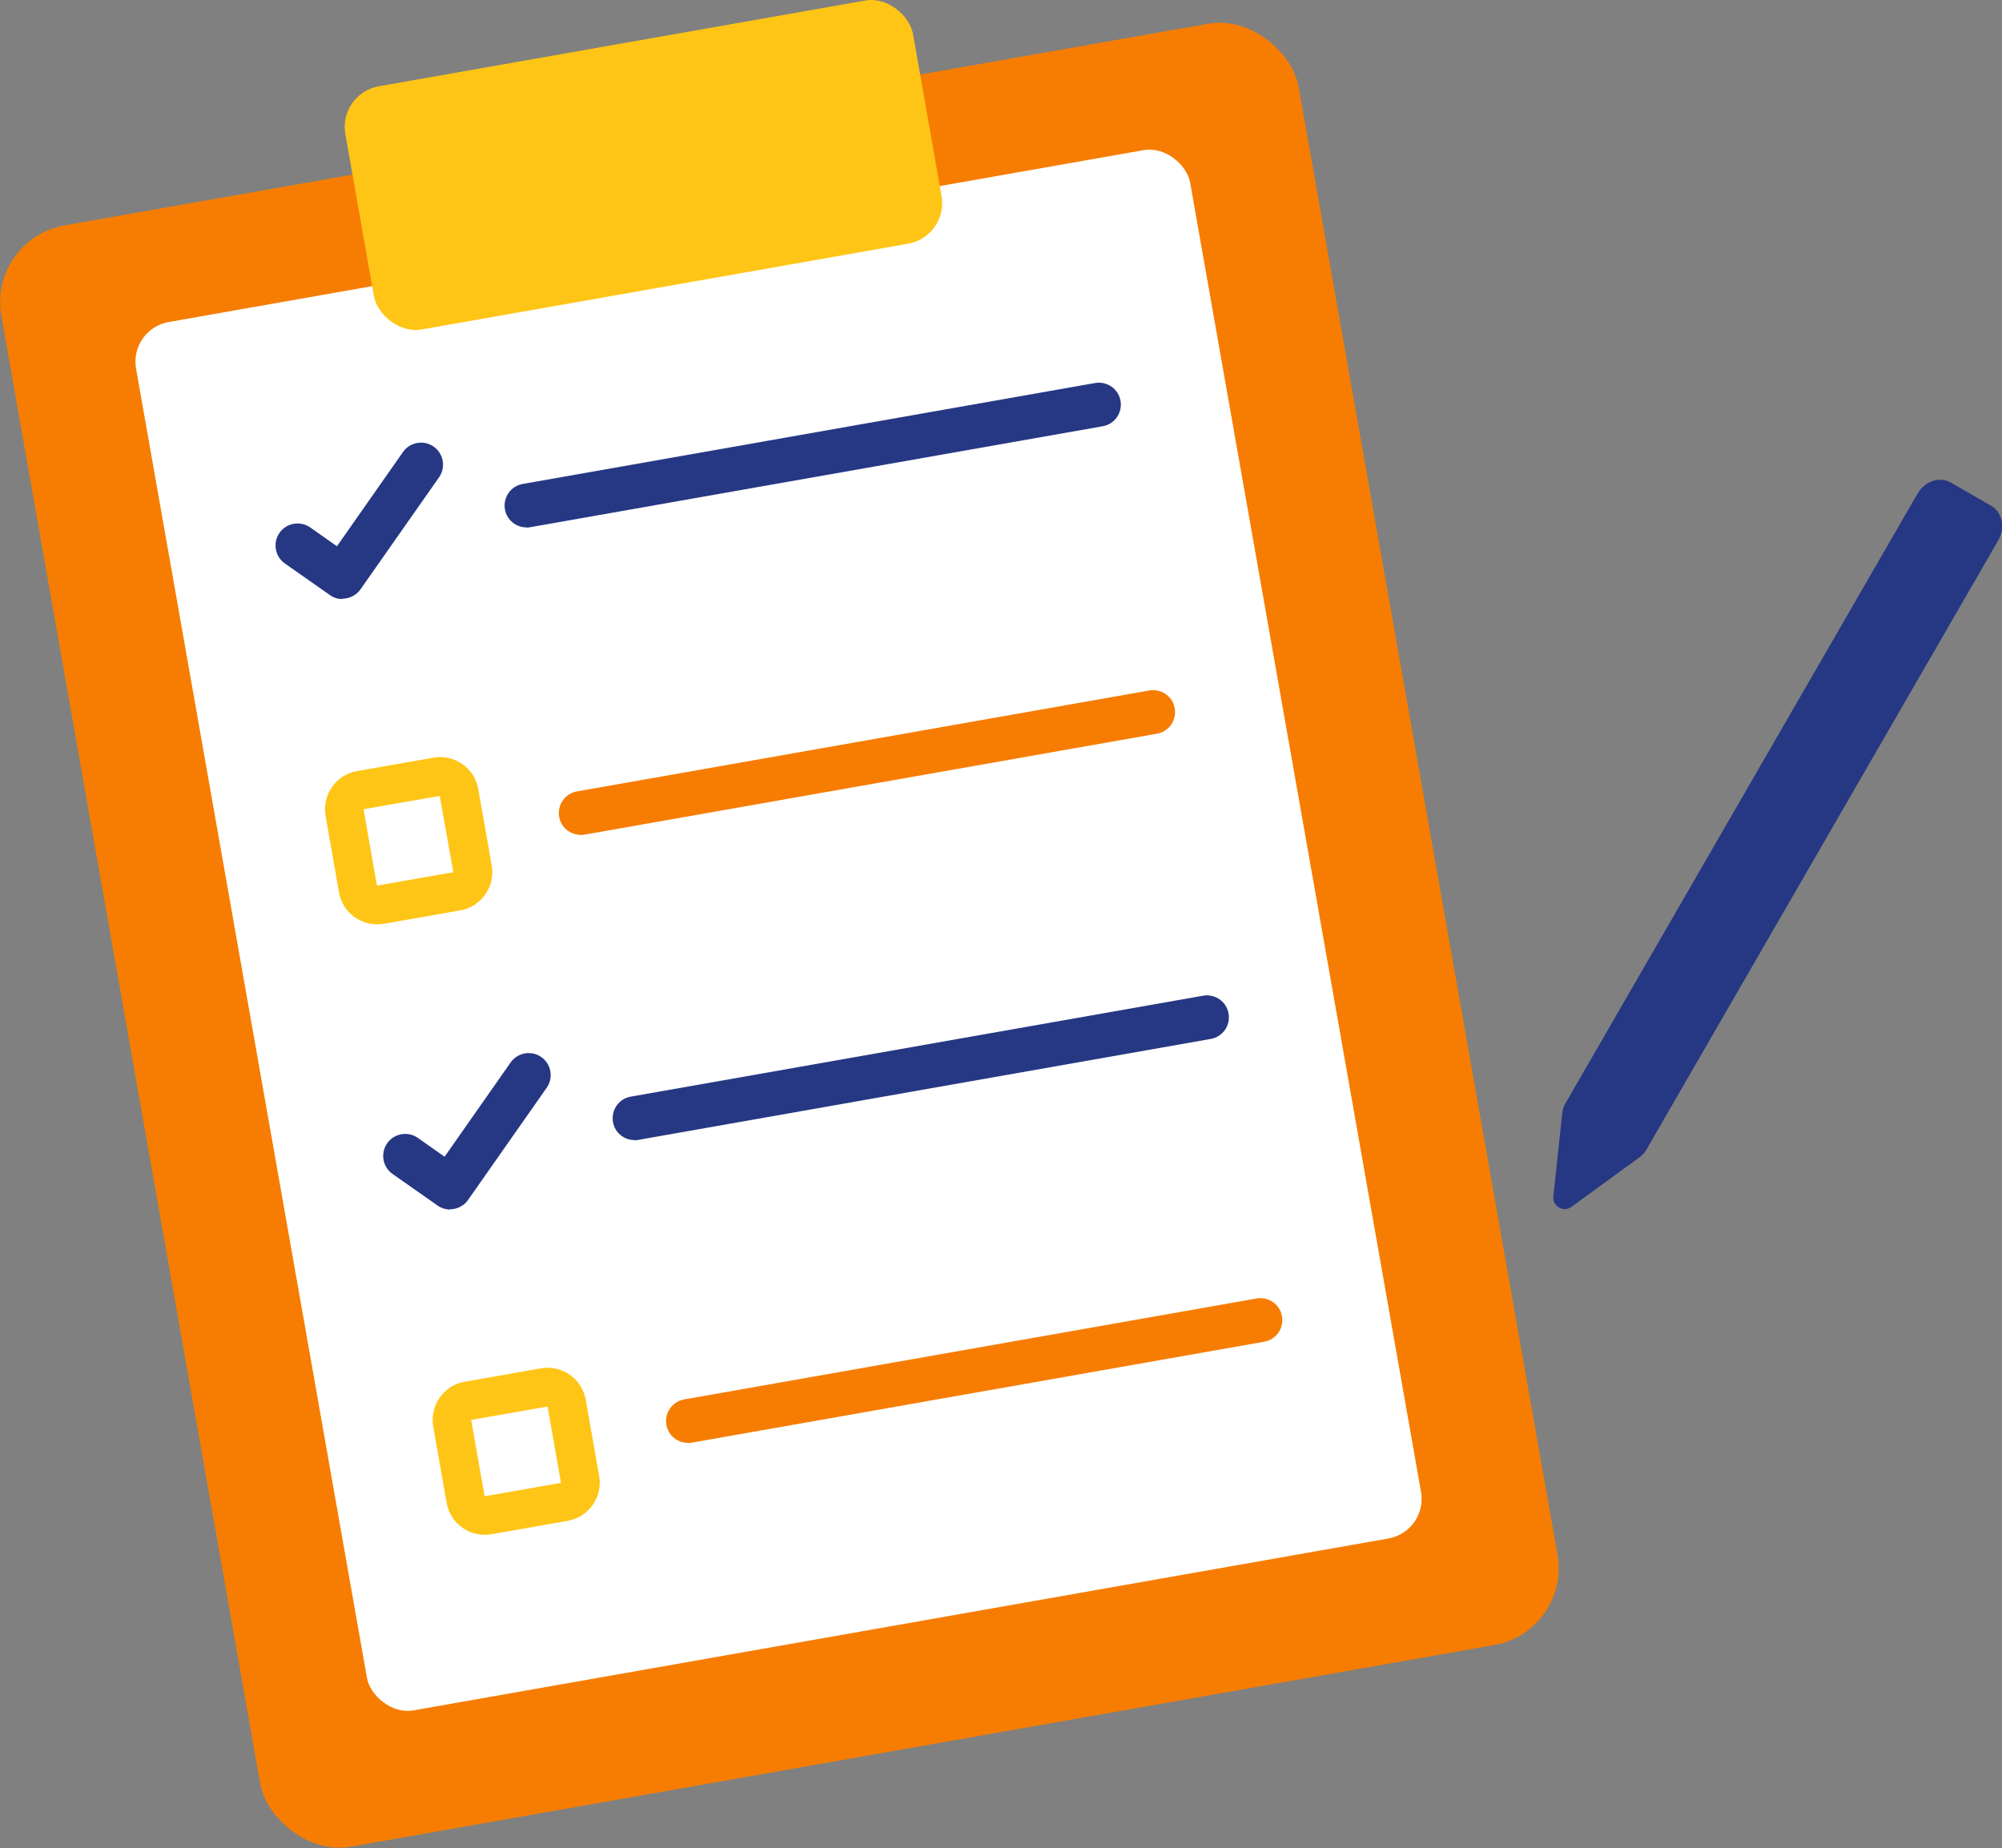 <svg id="_レイヤー_2" data-name="レイヤー 2" xmlns="http://www.w3.org/2000/svg" viewBox="0 0 98.57 91"><rect x="0" y="0" width="98.57" height="91" fill="#808080" stroke="none"/><g id="contents"><rect id="Body" x="5.94" y="5.52" width="64.86" height="81.07" rx="3.84" ry="3.84" transform="rotate(-10 38.358 46.028)" fill="#f67d02"/><rect id="Body-2" data-name="Body" x="11.98" y="11.1" width="52.7" height="69.42" rx="1.98" ry="1.98" transform="rotate(-10 38.32 45.795)" fill="#fff"/><rect x="17.49" y="2.05" width="28.38" height="12.16" rx="2.03" ry="2.03" transform="rotate(-10 31.653 8.125)" fill="#ffc516"/><path d="M25.92 25.97c-.52 0-.97-.37-1.06-.89-.1-.59.29-1.15.88-1.25l28.18-4.97c.59-.1 1.15.29 1.25.88.1.59-.29 1.15-.88 1.25l-28.18 4.97c-.06.01-.13.02-.19.02z" fill="#263883"/><path d="M28.59 41.11c-.52 0-.97-.37-1.06-.89-.1-.59.29-1.15.88-1.25L56.59 34c.59-.1 1.15.29 1.25.88.1.59-.29 1.15-.88 1.25L28.78 41.1c-.06.01-.13.02-.19.02z" fill="#f67d02"/><path d="M31.24 56.14c-.52 0-.97-.37-1.06-.89-.1-.59.29-1.15.88-1.25l28.18-4.97c.59-.1 1.15.29 1.25.88.1.59-.29 1.15-.88 1.25l-28.18 4.97c-.06.01-.13.02-.19.02z" fill="#263883"/><path d="M33.87 71.05c-.52 0-.97-.37-1.06-.89-.1-.59.29-1.15.88-1.25l28.18-4.97c.59-.1 1.15.29 1.25.88.1.59-.29 1.15-.88 1.25l-28.18 4.97c-.06.01-.13.02-.19.02z" fill="#f67d02"/><path d="M22.66 44.83l-3.76.66c-1.04.18-2.03-.51-2.21-1.55l-.66-3.76c-.18-1.04.51-2.03 1.55-2.21l3.76-.66c1.04-.18 2.03.51 2.21 1.55l.66 3.76c.18 1.04-.51 2.03-1.55 2.21zm-1-5.64l-3.76.66.66 3.76 3.76-.66-.67-3.76zm6.29 35.7l-3.75.66c-1.04.18-2.03-.51-2.21-1.55l-.66-3.75c-.18-1.04.51-2.03 1.55-2.21l3.75-.66c1.04-.18 2.03.51 2.21 1.55l.66 3.75c.18 1.04-.51 2.03-1.55 2.21zm-4.75-4.97l.66 3.76 3.76-.66-.66-3.76-3.76.66z" fill="#ffc516"/><path d="M16.86 29.5c-.21 0-.43-.06-.62-.2l-2.21-1.55c-.49-.34-.61-1.02-.27-1.51.34-.49 1.02-.61 1.51-.27l1.32.93 3.25-4.64c.34-.49 1.02-.61 1.51-.27.49.34.61 1.02.27 1.51l-3.87 5.52c-.21.3-.55.46-.89.46zm5.3 30.06c-.22 0-.44-.07-.62-.2l-2.21-1.55c-.49-.34-.61-1.02-.27-1.51.34-.49 1.02-.61 1.51-.27l1.32.93 3.25-4.64c.34-.49 1.02-.61 1.51-.27.49.34.61 1.02.27 1.51l-3.87 5.52c-.16.24-.42.4-.7.45-.06.01-.13.02-.19.02z" fill="#263883"/><path id="Pen" d="M80.72 56.99l-3.35 2.44c-.39.29-.94-.03-.89-.51l.44-4.13c.02-.16.07-.31.15-.45l17.34-30.03c.36-.62 1.09-.86 1.64-.55l1.99 1.15c.55.32.7 1.07.35 1.69L81.05 56.63c-.08.14-.19.26-.32.35z" fill="#263883"/></g></svg>